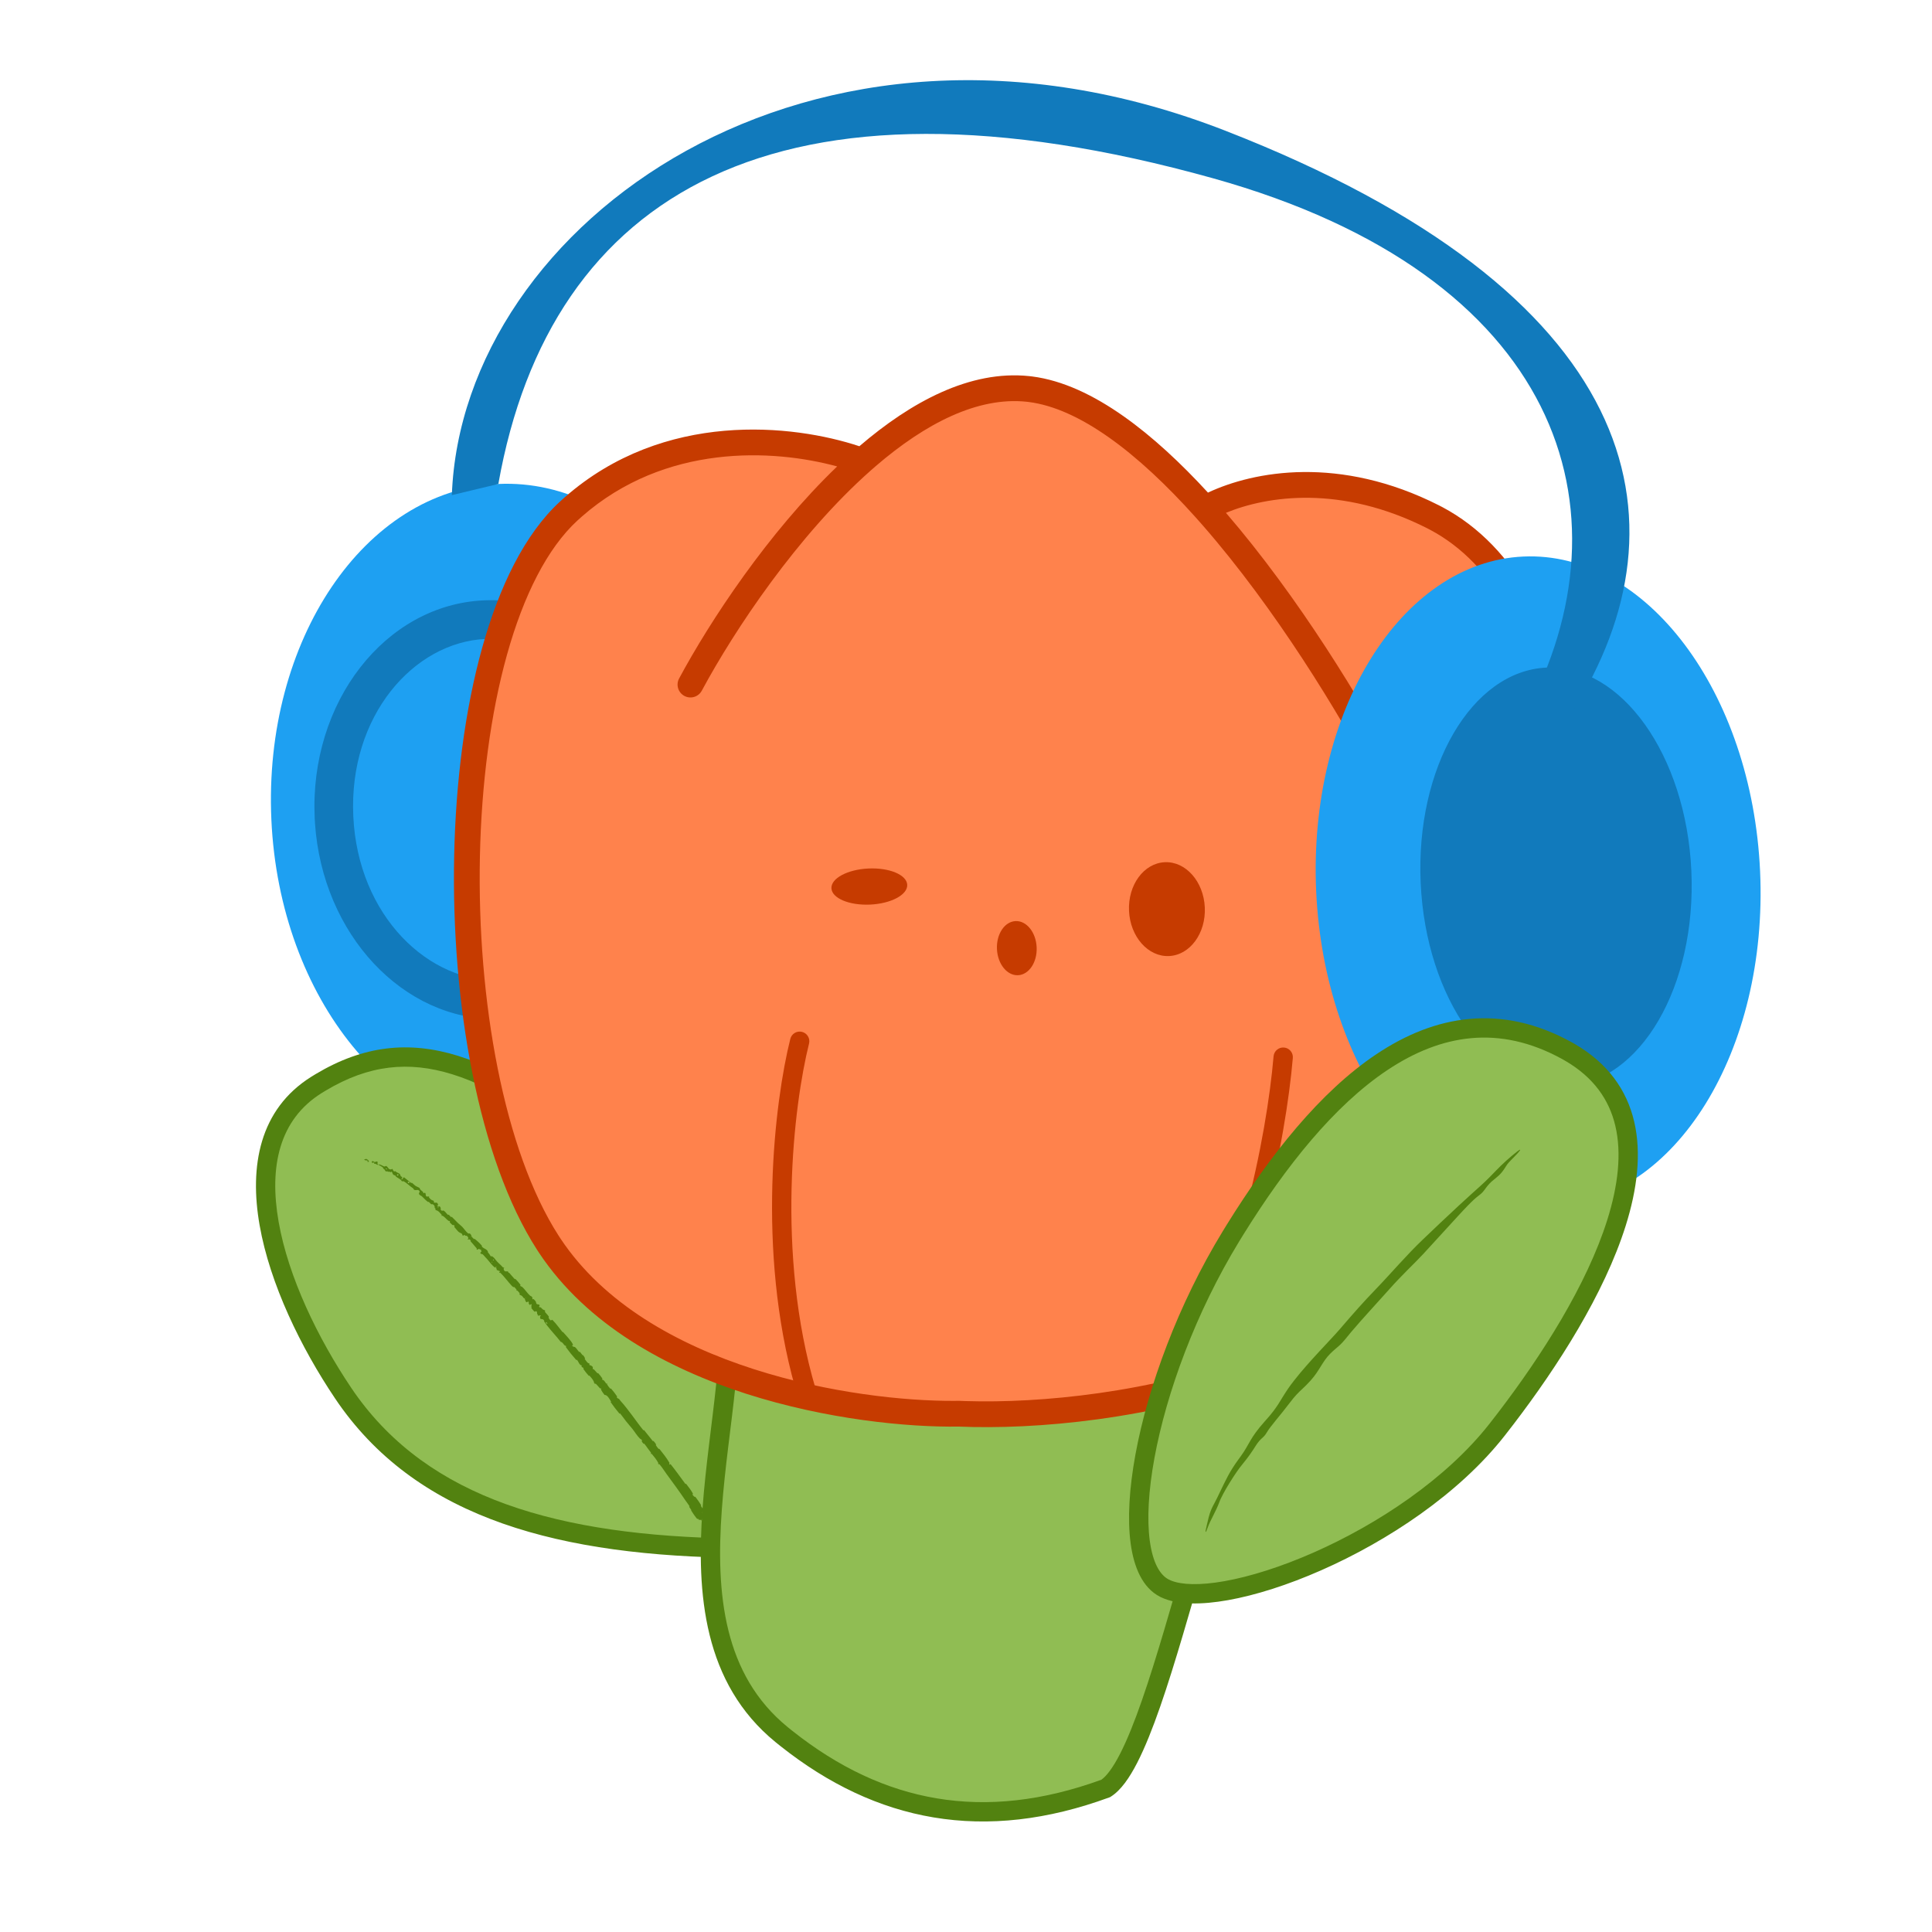 <svg width="300" height="300" viewBox="0 0 300 300" fill="none" xmlns="http://www.w3.org/2000/svg" xmlns:xlink="http://www.w3.org/1999/xlink">
<rect width="300" height="300" fill="white"/>
<path d="M117.232 123.871C118.503 151.726 102.723 175.074 81.987 176.02C61.25 176.966 43.41 155.152 42.139 127.297C40.868 99.443 56.648 76.095 77.384 75.149C98.121 74.203 115.961 96.016 117.232 123.871Z" fill="#1EA0F2"/>
<path d="M95.752 180.85C111.248 193.32 118.637 226.834 115.13 240.413C86.763 240.141 65.334 234.262 53.264 216.297C42.81 200.738 34.498 177.655 49.122 168.477C63.745 159.298 76.382 165.263 95.752 180.85Z" fill="#90BD53"/>
<path d="M49.043 166.766C56.449 162.341 63.506 161.593 71.101 163.943C78.805 166.327 87 171.881 96.693 179.681L97.071 179.992C104.98 186.575 110.685 198.241 114.009 209.801C117.383 221.535 118.435 233.616 116.583 240.788L116.29 241.924L115.117 241.913C87.083 241.644 65.218 235.931 52.612 217.997L52.02 217.133C46.725 209.254 41.918 199.396 40.312 190.254C38.707 181.116 40.265 172.265 48.325 167.206L49.043 166.766ZM70.214 166.809C63.455 164.718 57.272 165.34 50.57 169.349L49.919 169.747C43.356 173.866 41.758 181.147 43.267 189.735C44.774 198.319 49.35 207.781 54.51 215.46L55.061 216.264C66.622 232.715 86.735 238.476 113.934 238.896C115.222 232.326 114.254 221.509 111.126 210.63C107.915 199.464 102.55 188.662 95.499 182.591L94.811 182.019C85.135 174.232 77.326 169.009 70.214 166.809Z" fill="#528210"/>
<path d="M58.51 180.353C58.725 180.361 58.608 180.647 58.608 180.669C58.625 180.886 58.922 180.809 58.983 180.827C59.265 180.906 59.434 181.054 59.646 181.124C59.785 181.17 59.902 181.004 59.997 181.068C60.318 181.286 60.282 181.597 60.73 181.591C60.822 181.589 60.888 181.367 61.018 181.66C61.028 181.68 61.108 181.921 61.261 181.903C61.28 181.9 61.316 181.847 61.335 181.853C61.464 181.896 61.508 181.987 61.642 182.048C61.775 182.109 61.942 182.179 62.068 182.294C62.144 182.363 62.181 182.537 62.204 182.59C62.273 182.742 62.463 182.706 62.47 182.838C62.475 182.969 62.255 183.004 62.388 183.183C62.493 183.051 62.609 182.922 62.718 182.793C63.098 183.075 63.448 183.404 63.847 183.701C63.897 183.737 63.902 183.627 63.957 183.665C64.178 183.817 64.319 184.007 64.554 184.16C64.736 184.277 64.982 184.352 65.177 184.478C65.165 184.714 65.477 184.883 65.654 185.052C65.715 185.11 65.678 185.146 65.714 185.197C65.848 185.388 65.875 185.19 65.94 185.209C66.218 185.291 65.99 185.602 66.238 185.798C66.255 185.808 66.54 185.785 66.571 185.793C66.763 185.847 66.548 185.867 66.625 185.952C66.765 186.108 66.844 186.24 67.07 186.355C67.138 186.389 67.35 186.405 67.385 186.566C67.39 186.587 67.338 186.632 67.346 186.645C67.414 186.743 67.481 186.765 67.548 186.765C67.63 186.764 67.714 186.727 67.802 186.751C67.961 186.795 68.038 187.058 68.045 187.121C68.065 187.284 67.944 187.095 67.931 187.098C67.788 187.142 67.928 187.236 68.018 187.33C67.894 187.499 68.037 187.61 68.111 187.428C68.119 187.407 68.031 187.354 68.018 187.33C68.238 187.252 68.405 187.366 68.443 187.656C68.46 187.792 68.317 187.804 68.577 187.987C68.695 188.07 68.751 187.926 68.871 187.982C69.14 188.104 69.318 188.449 69.548 188.631C69.631 188.697 69.609 188.57 69.667 188.612C69.823 188.727 69.909 188.886 70.072 188.997C70.087 189.007 70.112 188.917 70.157 188.958C70.501 189.264 70.765 189.585 71.101 189.905C71.266 190.063 71.596 190.314 71.762 190.487C72.05 190.784 72.344 191.235 72.612 191.457C72.788 191.602 72.81 191.509 72.919 191.537C73.13 191.592 73.234 191.966 73.245 192.02C73.245 192.022 73.09 191.897 73.136 192.001C73.118 192.107 73.243 192.019 73.245 192.02C73.252 192.054 73.52 192.347 73.588 192.392C73.624 192.416 73.663 192.343 73.681 192.357C74.108 192.682 74.505 193.053 74.85 193.453C74.854 193.462 74.784 193.513 74.797 193.53C74.987 193.777 75.203 193.844 75.428 193.982C75.653 194.121 75.782 194.283 75.781 194.497C75.931 194.624 76.08 194.872 76.162 195.015C76.243 195.156 76.381 195.053 76.393 195.061C76.672 195.235 76.802 195.417 76.972 195.634C77.034 195.713 77.1 195.797 77.181 195.887C77.326 196.049 77.641 196.343 77.818 196.502C77.957 196.627 78.007 196.736 78.142 196.843C78.161 196.856 78.2 196.789 78.206 196.792C78.401 196.867 78.204 196.928 78.207 196.979C78.217 197.164 78.231 197.272 78.439 197.409C78.488 197.44 78.793 197.377 78.874 197.441C78.979 197.524 78.875 197.553 78.987 197.639C78.997 197.646 79.038 197.604 79.095 197.668C79.361 197.968 79.633 198.312 79.922 198.614C79.962 198.656 79.98 198.539 80.038 198.598C80.308 198.873 80.59 199.181 80.811 199.487C80.865 199.562 80.778 199.564 80.777 199.592C80.774 199.761 81.016 199.775 81.039 199.794C81.562 200.243 81.81 200.743 82.329 201.207C82.358 201.232 82.689 201.326 82.66 201.528C82.658 201.542 82.626 201.746 82.784 201.757C82.793 201.756 82.8 201.671 82.859 201.722L83.07 201.94C83.137 202.012 83.201 202.097 83.232 202.199C83.251 202.264 83.229 202.479 83.446 202.53C83.467 202.533 83.864 202.552 83.784 202.759C83.77 202.793 83.601 202.921 83.826 203.012C83.87 203.029 83.855 202.941 83.95 203.003C84.095 203.098 84.2 203.301 84.407 203.393C84.444 203.409 84.652 203.428 84.652 203.593C84.652 203.618 84.576 203.638 84.613 203.691C84.79 203.947 85.039 204.159 85.21 204.427C85.271 204.521 85.148 204.554 85.201 204.661C85.255 204.768 85.388 204.963 85.507 205.02C85.626 205.076 85.676 204.857 85.807 204.984C85.823 205 85.84 205.017 85.856 205.034C86.399 205.574 86.822 206.213 87.312 206.801C87.386 206.89 87.373 206.775 87.486 206.904C87.906 207.381 88.667 208.173 88.921 208.682C89.123 209.088 88.698 208.722 88.883 209.007C88.972 209.145 89.247 209.141 89.278 209.167C89.578 209.414 89.68 209.68 89.925 209.924C89.976 209.975 89.996 209.866 90.039 209.909C90.184 210.058 90.297 210.249 90.43 210.396C90.49 210.461 90.529 210.407 90.578 210.472C90.696 210.629 90.787 210.779 90.863 210.964C90.87 210.981 90.732 210.944 90.823 211.057C90.971 211.239 91.111 211.499 91.333 211.666C91.399 211.715 91.514 211.622 91.546 211.821C91.552 211.862 91.387 211.941 91.634 211.995C91.677 212.005 92.051 212.13 92.054 212.342C92.055 212.398 92.014 212.578 92.093 212.638C92.104 212.645 92.133 212.554 92.189 212.61C92.39 212.808 92.572 213.04 92.776 213.245C92.83 213.3 92.821 213.159 92.9 213.242C93.117 213.47 93.352 213.787 93.531 214.044C93.596 214.137 93.494 214.121 93.492 214.131C93.484 214.312 93.661 214.269 93.697 214.297C93.916 214.473 93.991 214.683 94.167 214.865C94.216 214.916 94.245 214.828 94.26 214.834C94.264 214.836 94.267 214.838 94.271 214.84C94.393 214.903 94.228 214.911 94.273 214.989C94.402 215.215 94.588 215.43 94.759 215.623C94.822 215.694 94.825 215.554 94.881 215.618C95.212 215.997 95.542 216.415 95.815 216.828C95.866 216.906 95.775 216.905 95.775 216.93C95.773 217.104 96.013 217.16 96.053 217.185C96.234 217.302 96.237 217.402 96.359 217.534C96.955 218.176 97.619 219.064 98.115 219.722C98.765 220.583 99.251 221.296 99.9 222.086C99.941 222.136 99.974 222.027 100.01 222.07C100.483 222.628 100.909 223.225 101.379 223.78C101.418 223.825 101.433 223.703 101.498 223.775C101.63 223.921 101.779 224.119 101.88 224.293C101.93 224.379 101.789 224.322 101.841 224.407C101.962 224.608 102.111 224.807 102.268 224.984L102.269 224.986C102.334 225.058 102.312 224.885 102.393 224.987C102.951 225.686 103.483 226.344 103.951 227.14C103.982 227.193 103.871 227.348 103.978 227.43C104.024 227.406 104.072 227.369 104.117 227.339C104.91 228.317 105.668 229.409 106.43 230.427C106.463 230.471 106.483 230.337 106.548 230.422C106.922 230.918 107.302 231.373 107.592 231.919C107.621 231.973 107.466 232.052 107.599 232.185C107.624 232.21 107.81 232.419 107.882 232.455C107.893 232.459 107.926 232.371 107.982 232.441C108.306 232.852 108.611 233.289 108.874 233.723C108.918 233.796 108.797 233.775 108.827 233.827C109.049 234.2 109.376 234.532 109.549 234.896C109.665 235.14 109.488 235.148 109.455 235.346C109.451 235.374 109.544 235.507 109.481 235.563C109.324 235.706 109.091 235.781 108.929 235.94C108.895 235.975 109.063 236.116 108.894 236.083C108.882 236.081 108.759 235.978 108.704 235.97C108.665 235.965 108.625 236.055 108.564 236.032C108.503 236.009 108.525 235.917 108.438 235.868C108.349 235.819 108.295 235.91 108.176 235.769C107.903 235.443 107.574 234.954 107.349 234.588C107.28 234.476 107.361 234.498 107.316 234.419C107.225 234.263 107.104 234.144 107.016 233.986C106.988 233.933 107.099 233.942 107.068 233.888C106.892 233.592 106.678 233.343 106.478 233.049C105.527 231.639 104.529 230.278 103.494 228.872C103.16 228.418 102.795 227.821 102.4 227.368C102.354 227.315 102.322 227.392 102.309 227.386C102.108 227.278 102.265 227.24 102.2 227.124C101.94 226.661 101.581 226.191 101.241 225.802C101.239 225.8 101.236 225.797 101.234 225.795C101.096 225.644 101.115 225.897 101.044 225.675C101.04 225.66 101.135 225.655 101.105 225.602C101.035 225.483 100.863 225.286 100.802 225.198C100.685 225.03 100.666 225.007 100.549 224.857C100.39 224.651 100.228 224.384 100.04 224.174C100 224.129 99.986 224.241 99.916 224.174C99.847 224.108 99.694 223.905 99.655 223.825C99.617 223.746 99.689 223.735 99.691 223.715C99.709 223.541 99.393 223.413 99.366 223.386C98.878 222.884 98.595 222.374 98.189 221.866C97.884 221.484 97.522 221.084 97.238 220.724C96.897 220.29 96.635 219.896 96.289 219.479C96.252 219.434 96.221 219.546 96.176 219.492C95.695 218.915 95.249 218.349 94.831 217.736C94.79 217.675 94.914 217.696 94.876 217.632C94.644 217.239 94.313 216.577 93.865 216.599C93.683 216.355 93.459 216.06 93.341 215.803C93.276 215.661 93.396 215.695 93.328 215.618C93.316 215.606 93.3 215.589 93.276 215.568C93.238 215.536 93.217 215.635 93.165 215.583C92.946 215.363 92.751 215.087 92.524 214.877C92.478 214.834 92.434 214.891 92.413 214.887C92.239 214.838 92.211 214.538 92.187 214.489C91.998 214.117 91.778 213.911 91.536 213.617C91.48 213.549 91.474 213.69 91.418 213.626C91.125 213.297 90.838 212.94 90.591 212.582C90.537 212.502 90.656 212.517 90.633 212.476C90.531 212.297 90.384 212.36 90.285 212.191C90.264 212.156 90.332 212.128 90.333 212.118C90.349 211.952 90.155 211.983 90.132 211.963C89.849 211.705 89.827 211.405 89.57 211.141C89.54 211.109 89.536 211.242 89.454 211.15C88.903 210.537 88.357 209.858 87.88 209.194C87.807 209.092 87.912 209.116 87.915 209.105C87.927 208.924 87.743 208.97 87.712 208.943C87.465 208.726 87.373 208.402 87.075 208.367C86.395 207.491 85.624 206.698 84.95 205.829C84.784 205.614 84.622 205.394 84.47 205.167C84.46 205.152 84.544 205.12 84.523 205.091C84.282 204.747 84.237 204.893 83.935 204.792C83.859 204.766 83.863 204.479 83.861 204.456C83.855 204.37 83.994 204.341 83.986 204.317C83.92 204.123 83.633 204.419 83.463 204.229C83.458 204.222 83.536 204.197 83.529 204.176C83.502 204.111 83.435 204.081 83.412 204.015C83.358 203.864 83.472 203.691 83.234 203.599C83.203 203.588 83.059 203.776 82.915 203.598C82.857 203.527 82.585 203.229 82.521 203.135C82.457 203.041 82.565 203.048 82.562 203.04C82.433 202.747 82.54 202.805 82.548 202.594C82.556 202.382 82.324 202.647 82.253 202.628C82.183 202.608 82.095 202.388 82.079 202.328C82.064 202.268 82.146 202.286 82.125 202.239C81.988 201.929 81.901 202.251 81.788 202.209C81.523 202.112 81.585 201.794 81.451 201.607C81.415 201.557 81.405 201.634 81.364 201.597C81.203 201.452 81.172 201.297 80.949 201.163C80.912 201.141 80.661 201.097 80.658 200.923C80.657 200.898 80.74 200.893 80.688 200.815C80.61 200.697 80.45 200.501 80.333 200.406C80.247 200.336 80.254 200.501 80.184 200.376C80.153 200.321 80.276 200.363 80.215 200.262C80.153 200.162 79.952 199.946 79.874 199.866C79.798 199.786 79.779 199.882 79.769 199.882C79.709 199.863 79.535 199.733 79.521 199.718C78.863 199.021 78.353 198.274 77.684 197.631C77.631 197.581 77.602 197.675 77.593 197.668C77.397 197.512 77.696 197.498 77.632 197.32C77.524 197.457 77.476 197.36 77.339 197.244C77.273 197.188 77.256 197.268 77.246 197.268C77.084 197.245 77.118 197.09 77.122 197.055C77.136 196.926 76.988 196.94 76.996 196.853C77.004 196.766 77.166 196.794 77.047 196.671C76.969 196.68 76.939 196.883 76.831 196.808C76.663 196.691 76.474 196.496 76.291 196.289C76.029 195.991 75.781 195.667 75.629 195.499C75.364 195.208 75.267 195.124 75.124 194.945C74.864 194.622 74.883 194.814 74.665 194.67C74.448 194.527 74.745 194.408 74.765 194.337C74.784 194.267 74.71 194.285 74.704 194.229C74.697 194.172 74.796 194.211 74.732 194.127C74.667 194.043 74.386 193.919 74.313 193.939C74.158 193.983 74.142 194.177 73.985 193.945C73.977 193.932 74.067 193.913 74.03 193.865C73.737 193.485 73.369 193.112 73.063 192.733C73.02 192.681 73.124 192.661 73.1 192.63C72.85 192.306 72.85 192.512 72.579 192.472C72.766 192.353 72.772 192.172 72.554 191.957C72.424 191.828 72.38 191.918 72.249 191.883C72.209 191.872 72.162 191.736 72.115 191.751C71.958 191.801 71.935 192.004 71.749 191.733C71.743 191.721 71.828 191.696 71.797 191.659C71.593 191.417 71.46 191.499 71.205 191.279C71.004 191.106 70.73 190.717 70.526 190.502C70.697 190.33 70.455 190.178 70.258 190.222C70.126 190.087 69.959 189.944 69.837 189.798C69.794 189.748 69.873 189.726 69.873 189.715C69.861 189.541 69.688 189.602 69.653 189.577C69.275 189.311 69.086 188.97 68.688 188.771C68.674 188.764 68.542 188.872 68.54 188.704C68.541 188.693 68.697 188.731 68.552 188.591C68.41 188.454 68.173 188.119 67.909 187.988C67.844 187.956 67.623 187.942 67.59 187.77C67.586 187.747 67.634 187.724 67.632 187.686C67.623 187.565 67.475 187.661 67.495 187.486C67.51 187.346 67.457 187.175 67.292 187.057C67.251 187.027 67.204 187.001 67.148 186.979C67.137 186.977 67 187.033 66.935 186.974C66.836 186.883 66.69 186.72 66.575 186.623C66.519 186.576 66.5 186.668 66.49 186.663C66.087 186.38 65.872 186.1 65.5 185.75C65.43 185.683 65.159 185.608 65.067 185.417C64.97 185.21 65.393 185.024 64.964 184.802C64.79 184.713 64.279 184.971 64.185 184.553C63.654 184.221 63.224 183.718 62.648 183.415C62.622 183.401 62.462 183.464 62.409 183.423C62.329 183.361 62.324 183.274 62.268 183.228C62.049 183.045 61.761 182.912 61.525 182.738C61.433 182.671 61.505 182.635 61.396 182.556C61.287 182.477 61.162 182.504 61.038 182.367C60.945 182.264 60.937 182.031 60.8 181.916C60.693 182.069 60.595 182 60.371 181.916C60.33 181.901 60.334 181.98 60.313 181.977C60.224 181.96 60.187 181.873 60.1 181.862C60.079 181.859 60.045 181.912 60.026 181.914C59.863 181.923 59.754 181.688 59.734 181.647C59.662 181.493 59.563 181.531 59.489 181.444C59.416 181.357 59.578 181.398 59.481 181.315C59.293 181.15 58.97 180.979 58.731 180.848C58.635 180.795 58.66 180.905 58.646 180.9C58.438 180.813 58.281 180.63 58.098 180.728C58.157 180.268 57.97 180.71 57.72 180.493C57.7 180.475 57.757 180.274 57.862 180.29C57.97 180.307 58.061 180.424 58.201 180.441C58.233 180.444 58.481 180.352 58.51 180.353ZM109.104 234.948C109.218 234.942 109.083 234.746 109.033 234.845C109.031 234.849 109.099 234.948 109.104 234.948ZM84.928 205.575C85.138 205.58 84.783 205.152 84.742 205.351C84.742 205.364 84.916 205.574 84.928 205.575ZM81.625 201.558C81.681 201.499 81.585 201.426 81.555 201.505C81.553 201.509 81.607 201.575 81.625 201.558ZM76.412 196.054C76.524 196.034 76.366 195.859 76.329 195.962C76.328 195.967 76.407 196.055 76.412 196.054ZM76.64 195.558C76.632 195.556 76.526 195.644 76.528 195.653C76.572 195.815 76.802 195.623 76.64 195.558ZM63.565 183.572C63.515 183.406 63.288 183.519 63.312 183.587C63.389 183.81 63.615 183.738 63.565 183.572ZM61.772 182.305C61.756 182.303 61.615 182.474 61.622 182.487C61.752 182.702 62.024 182.376 61.772 182.305ZM60.093 181.517C60.062 181.43 59.854 181.381 59.892 181.488C59.923 181.573 60.13 181.624 60.093 181.517ZM56.958 179.993C57.343 180.206 57.433 180.584 56.986 180.35C56.901 180.306 57.221 180.328 57.12 180.251C56.933 180.11 56.716 180.26 56.553 180.073C56.523 180.038 56.847 179.94 56.877 179.953L56.958 179.993Z" fill="#528210"/>
<path d="M104.343 124.459C105.162 142.41 93.406 157.529 78.086 158.228C62.766 158.927 49.683 144.941 48.864 126.991C48.045 109.04 59.8 93.921 75.12 93.222C90.44 92.523 103.524 106.508 104.343 124.459Z" fill="url(#pattern0_2241_974)"/>
<path d="M98.349 124.732C97.638 109.166 86.548 98.707 75.394 99.216C64.24 99.725 54.148 111.15 54.858 126.717C55.568 142.283 66.659 152.743 77.813 152.234L78.087 158.228L77.37 158.25C62.599 158.485 50.073 145.096 48.911 127.829L48.864 126.99C48.045 109.04 59.801 93.921 75.121 93.222L75.837 93.2C90.846 92.962 103.536 106.789 104.342 124.459L104.372 125.298C104.794 142.879 93.167 157.54 78.087 158.228L77.813 152.234C88.967 151.725 99.059 140.299 98.349 124.732Z" fill="#117ABC"/>
<path d="M121.373 269.355C100.187 252.063 116.777 216.398 112.421 199.904L201.505 208.82C189.759 209.626 181.255 271.671 171.704 277.705C152.995 284.558 136.479 281.685 121.373 269.355Z" fill="#90BD53"/>
<path d="M201.654 207.327L201.608 210.316C200.799 210.372 199.731 210.993 198.432 212.679C197.169 214.319 195.894 216.7 194.614 219.669C192.057 225.596 189.618 233.53 187.221 241.723C184.836 249.873 182.495 258.278 180.155 265.003C178.984 268.367 177.795 271.365 176.579 273.732C175.395 276.034 174.065 277.988 172.505 278.973L172.37 279.058L172.22 279.114C162.663 282.615 153.592 283.656 144.939 282.203C136.556 280.796 128.654 277.063 121.15 271.101L120.424 270.518C109.213 261.366 108.131 247.422 109.09 234.222C109.568 227.642 110.587 220.941 111.186 215.128C111.779 209.375 111.97 204.435 111.062 200.65L110.971 200.287L110.419 198.196L201.654 207.327ZM114.305 201.6C114.951 205.629 114.689 210.404 114.17 215.436C113.546 221.49 112.558 227.878 112.082 234.439C111.131 247.517 112.348 260.052 122.321 268.193L123.015 268.751C130.187 274.448 137.629 277.934 145.436 279.244C153.445 280.589 161.931 279.659 171.02 276.356C171.826 275.787 172.809 274.503 173.91 272.36C175.033 270.176 176.168 267.33 177.321 264.016C179.629 257.385 181.938 249.098 184.342 240.881C186.733 232.708 189.219 224.602 191.859 218.481C193.177 215.425 194.568 212.779 196.055 210.848C196.319 210.505 196.594 210.175 196.879 209.864L114.305 201.6Z" fill="#528210"/>
<path fill-rule="evenodd" clip-rule="evenodd" d="M85.054 192.95C99.078 214.772 133.448 219.756 148.88 219.52C172.044 220.522 221.545 213.34 234.244 176.596C250.119 130.666 244.393 91.338 222.549 80.261C206.688 72.219 193.26 75.583 187.118 78.965C178.152 68.966 168.478 61.316 159.59 60.39C150.941 59.489 142.007 64.372 133.882 71.559C124.129 68.001 103.604 65.269 88.295 79.367C68.086 97.978 67.524 165.672 85.054 192.95Z" fill="#FF824C"/>
<path d="M133.443 69.291C141.472 62.401 150.624 57.445 159.798 58.401L160.259 58.454C165.023 59.06 169.829 61.364 174.477 64.641C178.928 67.778 183.342 71.886 187.573 76.492C194.69 73.145 208.031 70.657 223.454 78.477L224.002 78.762C235.433 84.859 242.34 98.091 244.525 115.104C246.682 131.898 244.305 152.723 236.871 175.082L236.135 177.25C229.513 196.408 213.337 207.715 196.184 214.088C179.062 220.449 160.663 222.02 148.87 221.52C140.962 221.636 128.314 220.423 115.828 216.411C103.543 212.464 91.137 205.715 83.722 194.566L83.372 194.031C74.29 179.899 70.045 155.68 70.524 132.867C70.764 121.41 72.196 110.179 74.872 100.592C77.534 91.054 81.49 82.916 86.941 77.896L87.7 77.213C103.134 63.665 123.139 65.877 133.443 69.291ZM159.383 62.38C151.842 61.594 143.744 65.699 135.96 72.4L135.208 73.058C123.853 83.102 114.035 97.831 108.975 107.248L105.452 105.355C110.259 96.408 119.275 82.719 129.994 72.428C119.976 69.697 103.269 68.873 90.335 80.224L89.651 80.838C84.997 85.124 81.304 92.426 78.725 101.668C76.159 110.86 74.757 121.747 74.522 132.95C74.05 155.455 78.289 178.723 86.737 191.869L87.053 192.351C93.754 202.425 105.171 208.785 117.051 212.602C128.716 216.35 140.559 217.56 148.131 217.527L148.85 217.519L148.967 217.522L150.053 217.561C161.458 217.913 178.75 216.297 194.791 210.338C211.353 204.185 226.277 193.528 232.355 175.944L233.076 173.816C240.367 151.885 242.62 131.676 240.558 115.613C238.455 99.241 231.938 87.53 222.115 82.29L221.645 82.045C208.233 75.244 196.75 76.996 190.364 79.632C201.62 92.688 211.558 108.979 217.238 119.833L217.801 120.919L217.885 121.106C218.255 122.049 217.859 123.139 216.938 123.612C216.017 124.086 214.9 123.775 214.347 122.925L214.244 122.748L213.69 121.679C208.001 110.808 197.981 94.423 186.756 81.573L185.629 80.3C181.207 75.368 176.659 71.073 172.173 67.91C167.811 64.836 163.626 62.916 159.756 62.423L159.383 62.38ZM108.975 107.248C108.452 108.221 107.24 108.585 106.267 108.062C105.294 107.54 104.929 106.327 105.452 105.355L108.975 107.248Z" fill="#C63B00"/>
<path d="M199.382 162.66C200.208 162.73 200.819 163.456 200.749 164.282C200.221 170.46 198.775 179.846 196.107 189.625C193.443 199.387 189.532 209.654 184.018 217.516C183.542 218.194 182.607 218.358 181.929 217.883C181.251 217.407 181.087 216.472 181.562 215.794C186.791 208.338 190.591 198.448 193.214 188.835C195.832 179.24 197.247 170.033 197.76 164.026C197.831 163.201 198.557 162.589 199.382 162.66ZM122.719 161.319C122.921 160.515 123.735 160.027 124.539 160.229C125.342 160.43 125.83 161.245 125.628 162.048C123.249 171.532 120.438 194.662 126.641 215.628C126.876 216.422 126.423 217.257 125.628 217.492C124.834 217.727 124 217.274 123.765 216.48L123.471 215.464C117.451 194.1 120.296 170.977 122.719 161.319Z" fill="#C63B00"/>
<path d="M140.873 137.393C140.943 138.941 138.366 140.315 135.116 140.464C131.867 140.612 129.175 139.478 129.104 137.93C129.034 136.383 131.611 135.008 134.861 134.86C138.11 134.711 140.802 135.846 140.873 137.393Z" fill="#C63B00"/>
<path d="M187.081 140.901C187.265 144.924 184.779 148.306 181.529 148.454C178.28 148.602 175.496 145.461 175.313 141.437C175.129 137.414 177.615 134.032 180.865 133.884C184.114 133.736 186.898 136.877 187.081 140.901Z" fill="#C63B00"/>
<path d="M160.97 147.088C161.076 149.41 159.782 151.354 158.08 151.432C156.378 151.51 154.912 149.691 154.806 147.37C154.7 145.048 155.994 143.104 157.696 143.026C159.399 142.948 160.864 144.767 160.97 147.088Z" fill="#C63B00"/>
<path d="M273.305 135.282C274.576 163.136 260.176 186.421 241.142 187.289C222.108 188.158 205.647 166.281 204.376 138.427C203.105 110.572 217.505 87.287 236.539 86.419C255.573 85.55 272.034 107.427 273.305 135.282Z" fill="#1EA0F2"/>
<path d="M262.632 135.207C263.451 153.158 254.706 168.139 243.1 168.669C231.494 169.198 221.421 155.076 220.602 137.125C219.783 119.174 228.528 104.193 240.134 103.663C251.74 103.134 261.813 117.256 262.632 135.207Z" fill="#117ABC"/>
<path d="M190.282 20.3C125.791 -4.835 71.705 34.789 70.163 76.883L77.384 75.149C85.425 29.858 120.969 8.862 188.373 27.688C242.296 42.748 253.898 79.193 236.816 110.952L244.101 110.62C263.043 80.648 254.772 45.436 190.282 20.3Z" fill="#117ABC"/>
<path d="M243.252 163.111C222.64 151.805 204.779 169.636 191.139 191.981C177.499 214.327 172.617 242.441 180.818 246.612C189.019 250.782 218.682 239.581 232.473 221.998C246.902 203.603 263.863 174.417 243.252 163.111Z" fill="#90BD53"/>
<path d="M213.748 163.679C218.276 160.657 223.104 158.674 228.197 158.216C233.304 157.756 238.581 158.838 243.973 161.796L244.483 162.082C249.675 165.087 252.606 169.265 253.753 174.152C254.921 179.129 254.21 184.706 252.433 190.346C249.105 200.913 241.881 212.18 235.02 221.159L233.654 222.924C226.559 231.969 215.462 239.295 205.155 243.834C199.991 246.109 194.967 247.71 190.673 248.474C186.602 249.198 182.893 249.226 180.378 248.064L180.138 247.949C177.404 246.558 176.066 243.361 175.566 239.659C175.055 235.873 175.347 231.097 176.313 225.841C178.247 215.312 182.946 202.525 189.859 191.2L190.505 190.15C197.216 179.331 205.009 169.512 213.748 163.679ZM228.466 161.204C223.987 161.607 219.632 163.358 215.414 166.174C207.207 171.651 199.689 181.038 193.059 191.725L192.42 192.763C185.693 203.783 181.13 216.225 179.264 226.383C178.329 231.469 178.086 235.901 178.539 239.258C179.004 242.698 180.132 244.58 181.498 245.274L181.812 245.418C183.459 246.098 186.306 246.205 190.147 245.521C194.153 244.808 198.945 243.292 203.945 241.09C213.967 236.676 224.597 229.609 231.293 221.072L232.645 219.326C239.422 210.454 246.399 199.52 249.572 189.445C251.263 184.077 251.83 179.088 250.832 174.837C249.881 170.786 247.482 167.282 242.973 164.675L242.531 164.426C237.617 161.731 232.931 160.802 228.466 161.204Z" fill="#528210"/>
<path d="M187.2 237.693C187.294 237.23 187.477 236.442 187.687 235.596C188.127 233.973 188.409 233.883 189.358 231.841C190.346 229.82 190.869 228.56 192.445 226.428C192.514 226.336 192.581 226.246 192.644 226.157C194.042 224.245 194.016 223.366 196.401 220.699C198.527 218.365 198.693 217.54 200.072 215.544C200.32 215.188 200.61 214.793 200.962 214.345C203.242 211.426 206.559 208.11 208.016 206.427C208.192 206.223 208.376 206.009 208.566 205.788C209.945 204.188 211.687 202.187 213.622 200.193C214.769 199.009 215.996 197.641 217.278 196.25C218.45 194.977 219.661 193.692 220.873 192.533C222.564 190.914 224.746 188.846 226.508 187.215C227.369 186.418 228.125 185.728 228.687 185.223C230.386 183.706 230.786 183.35 232.315 181.753C233.187 180.843 234.448 179.68 235.629 178.771C236.202 178.334 236.162 178.522 235.671 179.062C234.935 179.869 234.263 180.448 233.958 180.932C233.319 181.93 233.096 182.292 231.956 183.185C230.854 184.045 230.619 184.785 230.011 185.329C229.476 185.81 229.282 185.747 227.226 187.93C226.989 188.182 226.713 188.479 226.43 188.789C223.62 191.869 222.068 193.55 220.999 194.72C220.433 195.341 219.453 196.304 218.43 197.338C217.544 198.234 216.615 199.193 215.829 200.085C214.315 201.794 211.339 205.002 209.781 206.866C209.582 207.104 209.405 207.319 209.256 207.506C207.946 209.159 207.765 209.006 206.548 210.209C205.336 211.412 204.914 212.812 203.522 214.354C202.549 215.434 202.039 215.787 201.322 216.556C201.02 216.882 200.695 217.265 200.265 217.838C198.841 219.732 197.244 221.488 196.706 222.431C196.187 223.35 195.804 223.21 194.996 224.487C194.438 225.379 193.96 226.056 193.454 226.703C193.261 226.95 193.05 227.214 192.818 227.504C191.977 228.495 189.777 231.934 189.311 233.327C188.789 234.7 187.923 236.121 187.581 237.074C187.471 237.371 187.384 237.595 187.313 237.764C187.283 237.835 187.25 237.863 187.226 237.858L187.207 237.843C187.19 237.819 187.185 237.766 187.2 237.693Z" fill="#528210"/>
<defs>
<pattern id="pattern0_2241_974" patternUnits="userSpaceOnUse" viewBox="-1573.76 -3880.94 67.882 67.882" width="66.004%" height="56.331%" x="-1.6155e-06" patternContentUnits="objectBoundingBox">
<g id="pattern0_2241_974_inner">
<line x1="-1434.82" y1="-3843.82" x2="-1482.82" y2="-3795.82" stroke="#117ABC" stroke-width="9"/>
</g>
<use xlink:href="#pattern0_2241_974_inner" transform="translate(48 0)"/>
<use xlink:href="#pattern0_2241_974_inner" transform="translate(0 48)"/>
<use xlink:href="#pattern0_2241_974_inner" transform="translate(48 48)"/>
</pattern></defs>
</svg>
